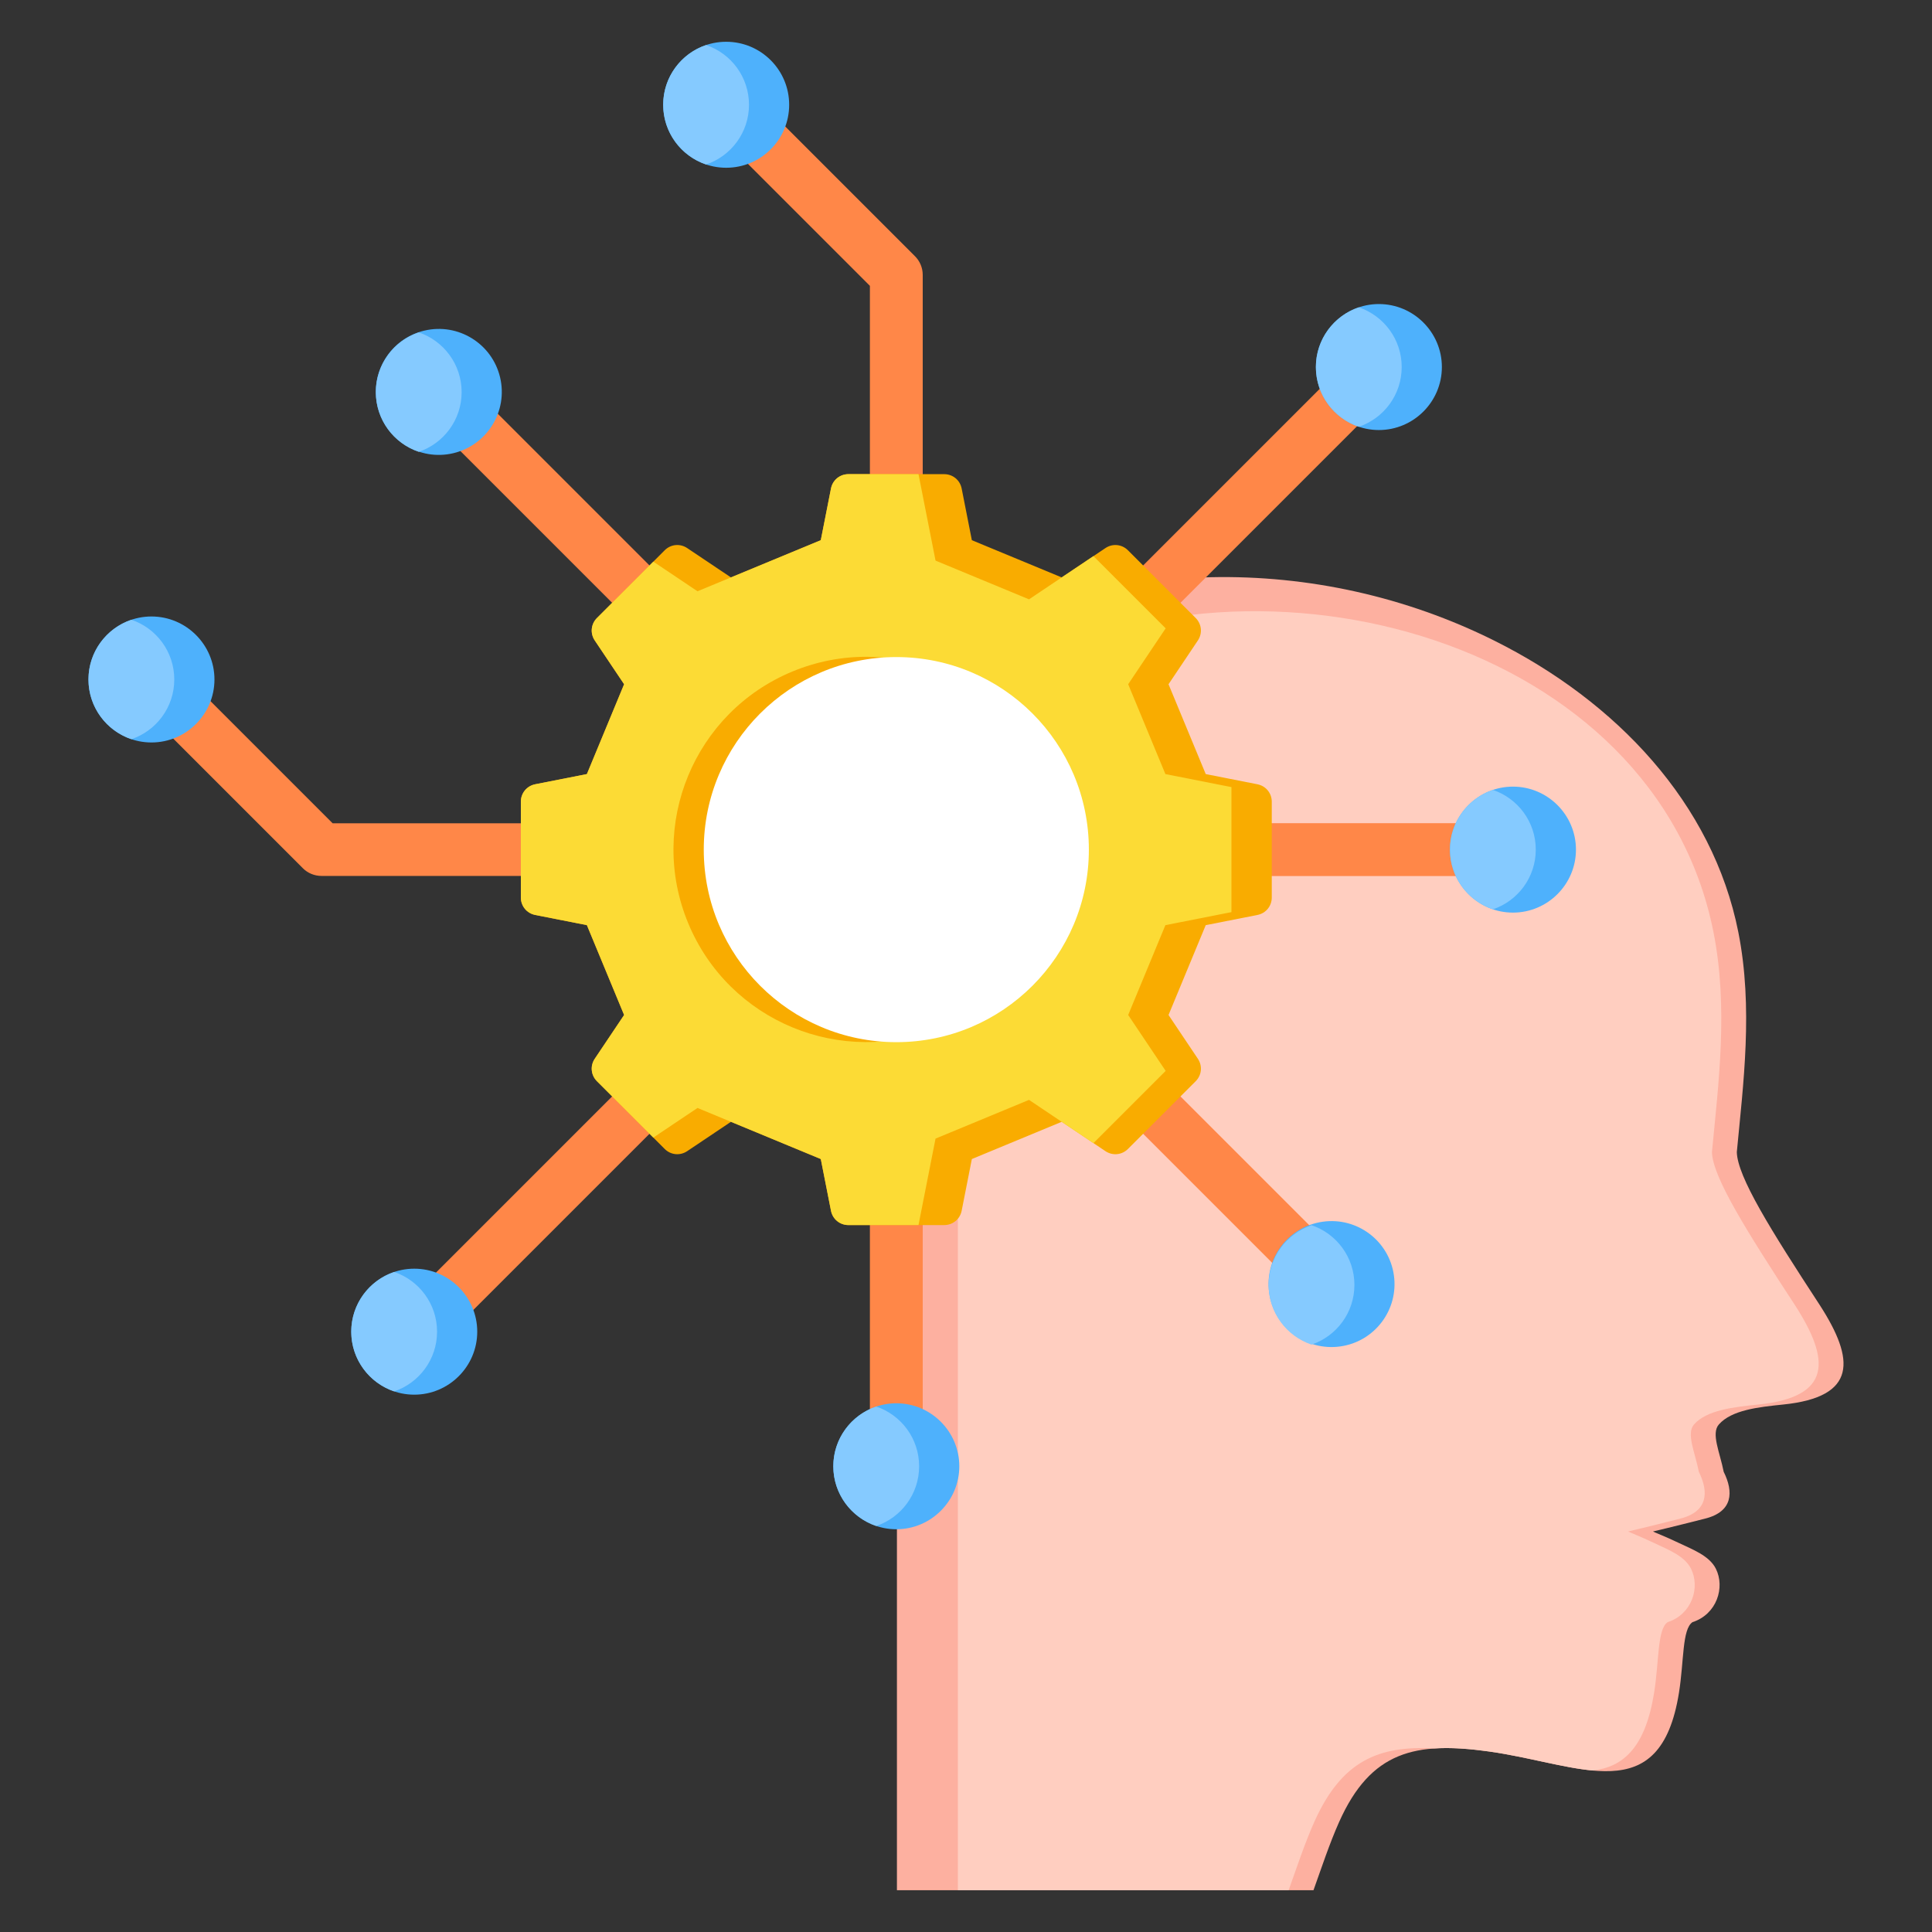 <svg id="Layer_1" viewBox="0 0 512 512" xmlns="http://www.w3.org/2000/svg" data-name="Layer 1"><rect x="0" y="0" width="512" height="512" fill="#333333" stroke="none"/><path d="m348.089 500.93h-110.393v-321.052c3.163-2.253 6.424-4.37 9.772-6.35 22.442-13.274 47.845-20.009 73.437-20.561 25.779-.555 51.75 5.165 75.079 16.8 32.387 16.152 57.916 43.097 64.692 77.266 3.984 20.087 1.296 40.301-.402 58.285.166 6.544 8.96 20.606 21.995 40.558 9.353 14.489 9.896 24.335-9.688 26.337-6.634.678-13.68 1.461-17.061 5.279-2.12 2.395.269 7.399 1.278 12.555 2.657 5.345 2.46 10.558-4.964 12.412-2.597.647-8.61 2.197-13.786 3.401.39.239 3.272 1.309 6.967 3.09 3.44 1.658 7.958 3.297 9.697 6.761 2.495 4.97.267 12.092-6.182 14.176-2.761 1.872-2.235 10.217-3.578 18.658-4.981 31.285-26.169 18.996-50.335 15.622-19.46-2.717-31.327-.135-39.726 18.655-2.565 5.739-4.665 12.151-6.804 18.109z" fill="#fdb0a0" fill-rule="evenodd"/><path d="m341.502 500.93h-87.661v-313.878c4.389-3.302 9.042-6.39 13.947-9.291 66.714-36.555 170.969-8.036 186.3 69.272 3.984 20.087 1.296 40.301-.402 58.285.165 6.544 8.96 20.606 21.995 40.558 9.353 14.489 9.897 24.335-9.687 26.337-6.635.678-13.68 1.461-17.061 5.279-2.119 2.395.268 7.399 1.278 12.554 2.657 5.346 2.46 10.558-4.964 12.412-2.596.648-8.61 2.197-13.786 3.401.391.239 3.272 1.309 6.968 3.09 3.44 1.658 7.958 3.296 9.697 6.76 2.495 4.971.267 12.093-6.182 14.177-2.761 1.872-2.235 10.217-3.579 18.658-2.326 14.613-8.189 19.718-16.24 20.667-8.038-.734-17.517-3.65-27.508-5.045-5.374-.751-10.169-1.096-14.472-.807-14.894-.841-24.642 3.356-31.841 19.462-2.565 5.739-4.666 12.151-6.804 18.109z" fill="#ffcec0" fill-rule="evenodd"/><path d="m230.533 126.83v-51.081l-43.037-43.036 9.898-9.898 45.04 45.039c1.294 1.27 2.098 3.04 2.098 4.997v53.979h-14zm70.251 25.177 59.685-59.685 9.898 9.898-59.685 59.685zm31.212 66.15h68.954v14h-68.954zm-21.4 70.165 47.242 47.242-9.898 9.898-47.242-47.242zm-66.064 34.222v66.031h-14v-66.031zm-71.243-23.246-58.56 58.56-9.898-9.898 58.56-58.56zm-33.755-67.169h-54.307c-1.925 0-3.687-.761-4.949-2.023l-45.088-45.087 9.898-9.898 43.064 43.064h51.382s0 13.945 0 13.945zm23.786-71.286-49.991-49.991 9.898-9.898 49.991 49.991z" fill="#ff8748" fill-rule="evenodd"/><path d="m281.36 153.021 11.597-7.777c1.889-1.266 4.35-1.026 5.958.582l17.949 17.949c1.608 1.608 1.849 4.069.582 5.958l-7.777 11.598 9.864 23.81 13.698 2.701c2.231.44 3.802 2.35 3.802 4.624v25.383c0 2.274-1.57 4.184-3.801 4.624l-13.698 2.7-9.864 23.811 7.777 11.597c1.267 1.889 1.027 4.35-.582 5.958l-17.949 17.948c-1.608 1.608-4.069 1.849-5.958.582l-11.597-7.778-23.81 9.865-2.701 13.698c-.44 2.231-2.35 3.802-4.624 3.802h-25.383c-2.274 0-4.184-1.57-4.624-3.802l-2.701-13.699-23.81-9.864-11.598 7.778c-1.889 1.266-4.35 1.026-5.958-.582l-17.949-17.948c-1.608-1.608-1.849-4.069-.582-5.958l7.777-11.597-9.864-23.811-13.698-2.7c-2.231-.44-3.801-2.35-3.801-4.624v-25.383c0-2.275 1.571-4.184 3.802-4.624l13.698-2.701 9.864-23.81-7.777-11.598c-1.267-1.889-1.026-4.35.582-5.958l17.949-17.949c1.608-1.608 4.069-1.848 5.957-.582l11.597 7.777 23.811-9.864 2.701-13.698c.44-2.231 2.35-3.801 4.624-3.801h25.384c2.274 0 4.185 1.57 4.624 3.801l2.701 13.698 23.811 9.864z" fill="#f9ac00" fill-rule="evenodd"/><path d="m281.36 153.021 8.416-5.644 19.138 19.137-9.935 14.816 9.865 23.81 17.499 3.45v33.134l-17.499 3.45-9.865 23.81 9.935 14.815-19.137 19.136-17.079-11.453-24.771 10.263-4.517 22.91h-18.568c-2.274 0-4.184-1.57-4.624-3.802l-2.701-13.698-32.672-13.535-11.709 7.852-14.934-14.934c-1.608-1.608-1.849-4.069-.582-5.958l7.777-11.598-9.865-23.81-13.698-2.7c-2.231-.44-3.801-2.35-3.801-4.625v-25.383c0-2.275 1.57-4.185 3.801-4.625l13.698-2.701 9.865-23.81-7.777-11.597c-1.267-1.889-1.026-4.35.582-5.958l14.934-14.934 11.709 7.852 8.862-3.672 23.811-9.864 2.701-13.698c.441-2.231 2.35-3.802 4.624-3.802h18.568l4.517 22.91 24.771 10.263 8.663-5.809z" fill="#fcdb35" fill-rule="evenodd"/><circle cx="229.428" cy="225.157" fill="#f9ac00" r="51.027" transform="matrix(.924 -.383 .383 .924 -68.699 104.937)"/><circle cx="237.532" cy="225.157" fill="#fff" r="51.027"/><circle cx="352.889" cy="340.513" fill="#4eb1fc" r="16.694" transform="matrix(.99 -.139 .139 .99 -43.819 52.237)"/><circle cx="116.292" cy="103.916" fill="#4eb1fc" r="16.694" transform="matrix(.973 -.23 .23 .973 -20.764 29.498)"/><path d="m109.78 369.603c9.194 0 16.694-7.499 16.694-16.694s-7.499-16.694-16.694-16.694-16.693 7.499-16.693 16.694 7.499 16.694 16.693 16.694z" fill="#4eb1fc" fill-rule="evenodd"/><path d="m40.139 196.763c9.194 0 16.694-7.499 16.694-16.694s-7.499-16.694-16.694-16.694-16.694 7.499-16.694 16.694 7.499 16.694 16.694 16.694z" fill="#4eb1fc" fill-rule="evenodd"/><circle cx="192.445" cy="27.763" fill="#4eb1fc" r="16.693"/><g fill-rule="evenodd"><path d="m347.565 356.339c-6.609-2.223-11.37-8.468-11.37-15.826s4.761-13.604 11.37-15.826c6.609 2.222 11.37 8.468 11.37 15.826s-4.761 13.604-11.37 15.826z" fill="#85caff"/><path d="m110.968 88.09c-6.609 2.222-11.37 8.468-11.37 15.826s4.761 13.604 11.37 15.826c6.609-2.223 11.37-8.468 11.37-15.826s-4.761-13.604-11.37-15.826z" fill="#85caff"/><path d="m104.456 337.083c-6.609 2.223-11.369 8.468-11.369 15.826s4.76 13.604 11.369 15.826c6.609-2.222 11.37-8.469 11.37-15.826s-4.761-13.604-11.37-15.826z" fill="#85caff"/><path d="m34.816 164.243c-6.609 2.222-11.37 8.468-11.37 15.826s4.761 13.604 11.37 15.826c6.609-2.222 11.369-8.469 11.369-15.826s-4.76-13.604-11.369-15.826z" fill="#85caff"/><path d="m175.752 27.763c0-7.358 4.761-13.604 11.37-15.826 6.609 2.222 11.369 8.468 11.369 15.826s-4.761 13.604-11.369 15.826c-6.609-2.222-11.37-8.468-11.37-15.826z" fill="#85caff"/><path d="m365.418 113.964c9.195 0 16.694-7.499 16.694-16.694s-7.499-16.694-16.694-16.694-16.693 7.499-16.693 16.694 7.499 16.694 16.693 16.694z" fill="#4eb1fc"/><path d="m360.094 113.097c6.609-2.223 11.37-8.468 11.37-15.826s-4.761-13.604-11.37-15.826c-6.609 2.222-11.37 8.468-11.37 15.826s4.761 13.604 11.37 15.826z" fill="#85caff"/><path d="m400.95 241.851c9.195 0 16.694-7.499 16.694-16.693s-7.499-16.694-16.694-16.694-16.694 7.499-16.694 16.694 7.499 16.693 16.694 16.693z" fill="#4eb1fc"/><path d="m395.626 240.983c-6.609-2.223-11.37-8.468-11.37-15.826s4.761-13.604 11.37-15.826c6.609 2.222 11.37 8.468 11.37 15.826s-4.761 13.604-11.37 15.826z" fill="#85caff"/><path d="m237.532 405.268c9.195 0 16.694-7.499 16.694-16.693s-7.499-16.693-16.694-16.693-16.694 7.499-16.694 16.693 7.499 16.693 16.694 16.693z" fill="#4eb1fc"/><path d="m232.208 404.401c-6.609-2.223-11.37-8.468-11.37-15.826s4.761-13.604 11.37-15.826c6.609 2.222 11.37 8.468 11.37 15.826s-4.761 13.604-11.37 15.826z" fill="#85caff"/></g></svg>
